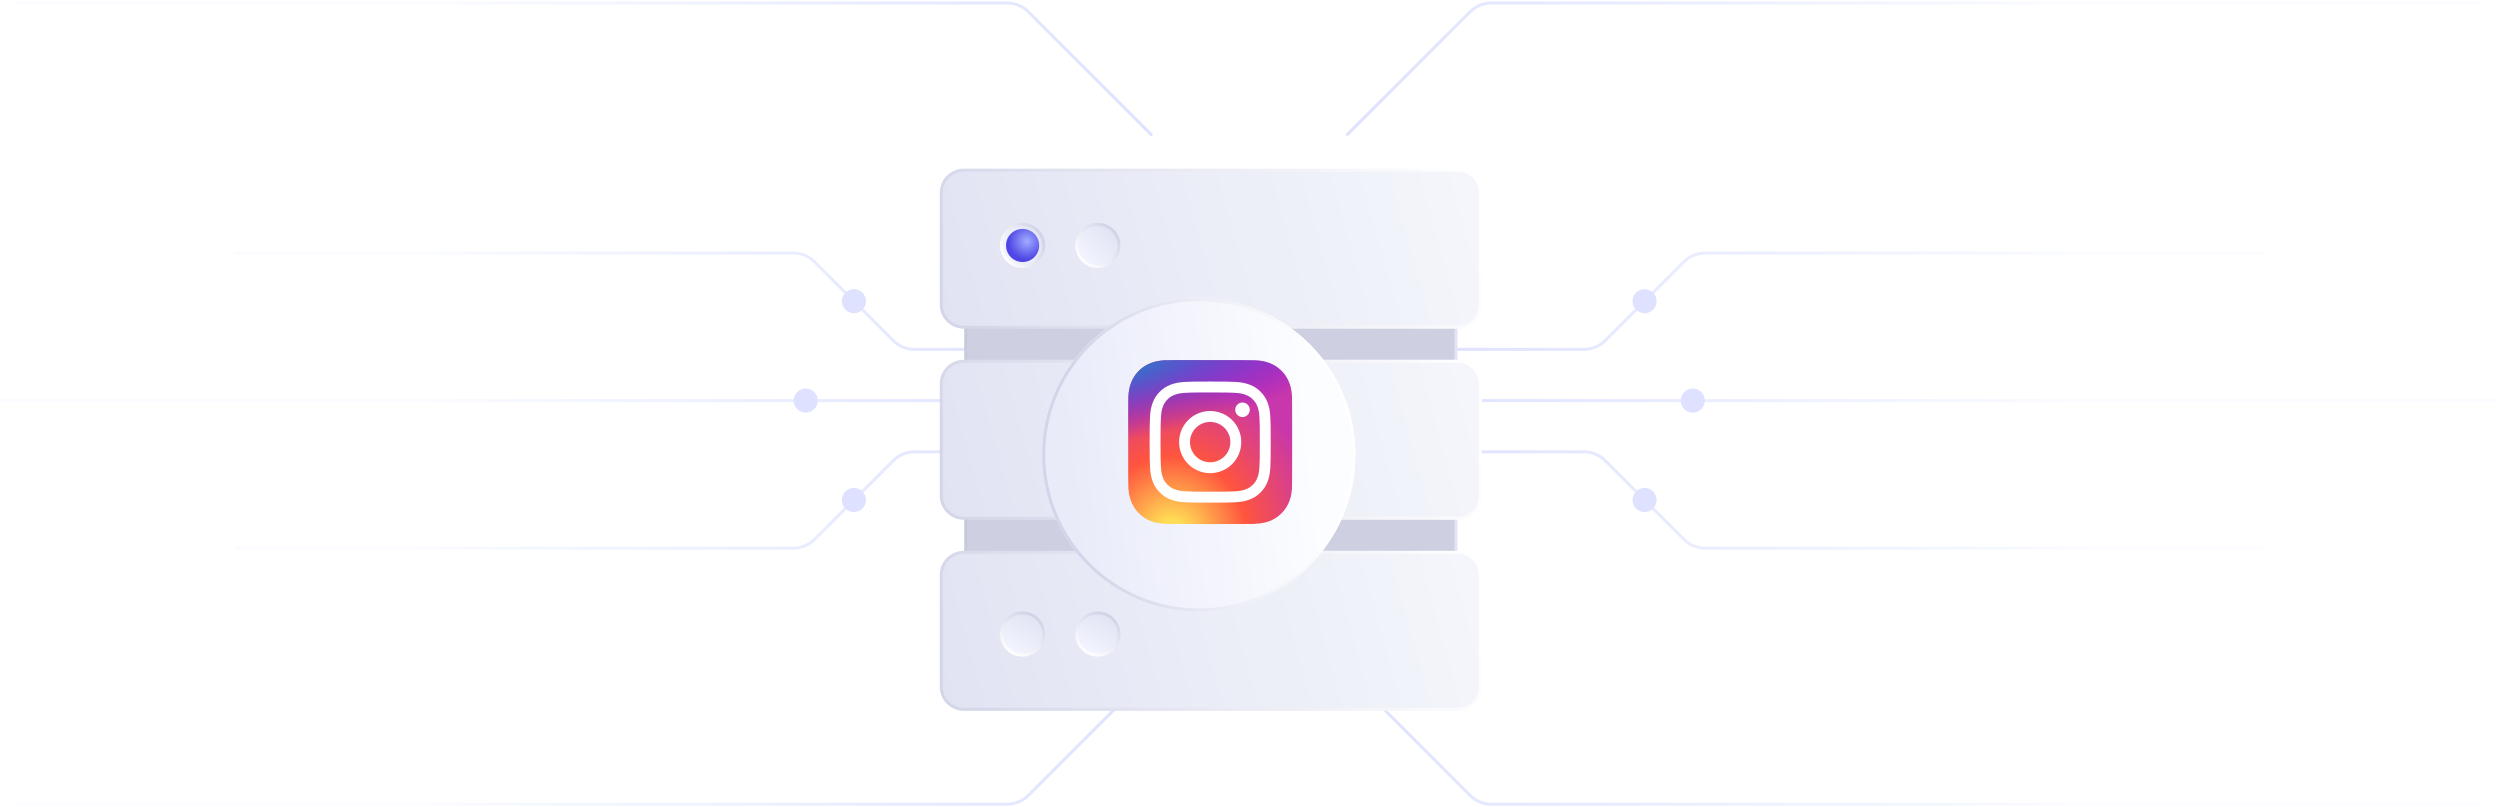 <?xml version="1.0" encoding="UTF-8"?> <svg xmlns="http://www.w3.org/2000/svg" width="830" height="268" viewBox="0 0 830 268" fill="none"><path d="M447 223L488.071 264.071C489.946 265.946 492.49 267 495.142 267H824" stroke="url(#paint0_linear_2275_13091)"></path><path d="M447 45L488.071 3.929C489.946 2.053 492.49 1 495.142 1L824 1" stroke="url(#paint1_linear_2275_13091)"></path><path d="M473 116L525.858 116C528.51 116 531.054 114.946 532.929 113.071L559.071 86.928C560.946 85.053 563.49 83.999 566.142 83.999L751.5 83.999" stroke="url(#paint2_linear_2275_13091)"></path><path d="M473 150L525.858 150C528.51 150 531.054 151.053 532.929 152.928L559.071 179.071C560.946 180.946 563.49 182 566.142 182L751.5 181.999" stroke="url(#paint3_linear_2275_13091)"></path><path d="M467 133L829.5 132.999" stroke="url(#paint4_linear_2275_13091)"></path><circle cx="4" cy="4" r="4" transform="matrix(-4.37114e-08 -1 -1 4.37114e-08 550 170)" fill="#DEE1FF"></circle><circle cx="4" cy="4" r="4" transform="matrix(-4.37114e-08 -1 -1 4.37114e-08 566 137)" fill="#DEE1FF"></circle><circle cx="4" cy="4" r="4" transform="matrix(-4.37114e-08 -1 -1 4.37114e-08 550 104)" fill="#DEE2FF"></circle><path d="M382.5 223L341.429 264.071C339.554 265.946 337.01 267 334.358 267H5.5" stroke="url(#paint5_linear_2275_13091)"></path><path d="M382.5 45L341.429 3.929C339.554 2.053 337.01 1 334.358 1L5.5 1" stroke="url(#paint6_linear_2275_13091)"></path><path d="M356.5 116L303.642 116C300.99 116 298.446 114.946 296.571 113.071L270.429 86.928C268.554 85.053 266.01 83.999 263.358 83.999L78 83.999" stroke="url(#paint7_linear_2275_13091)"></path><path d="M356.5 150L303.642 150C300.99 150 298.446 151.053 296.571 152.928L270.429 179.071C268.554 180.946 266.01 182 263.358 182L78 181.999" stroke="url(#paint8_linear_2275_13091)"></path><path d="M362.5 133L0 132.999" stroke="url(#paint9_linear_2275_13091)"></path><circle cx="283.5" cy="166" r="4" transform="rotate(-90 283.5 166)" fill="#DEE1FF"></circle><circle cx="267.5" cy="133" r="4" transform="rotate(-90 267.5 133)" fill="#DEE1FF"></circle><circle cx="283.5" cy="99.999" r="4" transform="rotate(-90 283.5 99.999)" fill="#DEE2FF"></circle><g filter="url(#filter0_d_2275_13091)"><path d="M332.633 141.999C332.633 137.857 335.991 134.499 340.133 134.499H487.868C492.01 134.499 495.368 137.857 495.368 141.999V179.132C495.368 183.274 492.01 186.632 487.868 186.632H340.133C335.991 186.632 332.633 183.274 332.633 179.132V141.999Z" fill="#CED0E2" stroke="url(#paint10_linear_2275_13091)"></path><path d="M332.633 85.072C332.633 80.929 335.991 77.572 340.133 77.572H487.868C492.01 77.572 495.368 80.929 495.368 85.072V122.204C495.368 126.346 492.01 129.704 487.868 129.704H340.133C335.991 129.704 332.633 126.346 332.633 122.204V85.072Z" fill="#CED0E2" stroke="url(#paint11_linear_2275_13091)"></path><path d="M324.5 51.999C324.5 47.857 327.858 44.499 332 44.499H496C500.142 44.499 503.5 47.857 503.5 51.999V89.132C503.5 93.274 500.142 96.632 496 96.632H332C327.858 96.632 324.5 93.274 324.5 89.132V51.999Z" fill="url(#paint12_linear_2275_13091)" stroke="url(#paint13_linear_2275_13091)"></path><path d="M324.5 115.433C324.5 111.291 327.858 107.933 332 107.933H496C500.142 107.933 503.5 111.291 503.5 115.433V152.565C503.5 156.708 500.142 160.065 496 160.065H332C327.858 160.065 324.5 156.708 324.5 152.565V115.433Z" fill="url(#paint14_linear_2275_13091)" stroke="url(#paint15_linear_2275_13091)"></path><path d="M324.5 178.868C324.5 174.725 327.858 171.368 332 171.368H496C500.142 171.368 503.5 174.725 503.5 178.868V216C503.5 220.142 500.142 223.5 496 223.5H332C327.858 223.5 324.5 220.142 324.5 216V178.868Z" fill="url(#paint16_linear_2275_13091)" stroke="url(#paint17_linear_2275_13091)"></path><g filter="url(#filter1_d_2275_13091)"><circle cx="414" cy="135" r="52" fill="url(#paint18_linear_2275_13091)"></circle><circle cx="414" cy="135" r="51.5" stroke="url(#paint19_linear_2275_13091)"></circle></g><path d="M413.786 107.558C402.421 107.558 399.097 107.57 398.451 107.623C396.119 107.817 394.667 108.184 393.086 108.972C391.868 109.577 390.907 110.278 389.958 111.261C388.231 113.054 387.184 115.26 386.805 117.882C386.621 119.155 386.567 119.415 386.557 125.917C386.552 128.085 386.557 130.937 386.557 134.763C386.557 146.12 386.569 149.44 386.624 150.085C386.812 152.355 387.168 153.783 387.922 155.345C389.362 158.335 392.113 160.579 395.354 161.417C396.476 161.705 397.716 161.865 399.307 161.94C399.981 161.969 406.853 161.99 413.728 161.99C420.604 161.99 427.479 161.982 428.137 161.948C429.979 161.862 431.049 161.718 432.232 161.412C435.494 160.571 438.195 158.36 439.664 155.328C440.404 153.804 440.778 152.321 440.948 150.17C440.985 149.701 441 142.224 441 134.756C441 127.287 440.984 119.824 440.947 119.355C440.775 117.169 440.4 115.699 439.637 114.146C439.011 112.874 438.316 111.924 437.307 110.953C435.506 109.233 433.304 108.186 430.679 107.807C429.407 107.624 429.154 107.569 422.647 107.558H413.786Z" fill="url(#paint20_radial_2275_13091)"></path><path d="M413.786 107.558C402.421 107.558 399.097 107.57 398.451 107.623C396.119 107.817 394.667 108.184 393.086 108.972C391.868 109.577 390.907 110.278 389.958 111.261C388.231 113.054 387.184 115.26 386.805 117.882C386.621 119.155 386.567 119.415 386.557 125.917C386.552 128.085 386.557 130.937 386.557 134.763C386.557 146.12 386.569 149.44 386.624 150.085C386.812 152.355 387.168 153.783 387.922 155.345C389.362 158.335 392.113 160.579 395.354 161.417C396.476 161.705 397.716 161.865 399.307 161.94C399.981 161.969 406.853 161.99 413.728 161.99C420.604 161.99 427.479 161.982 428.137 161.948C429.979 161.862 431.049 161.718 432.232 161.412C435.494 160.571 438.195 158.36 439.664 155.328C440.404 153.804 440.778 152.321 440.948 150.17C440.985 149.701 441 142.224 441 134.756C441 127.287 440.984 119.824 440.947 119.355C440.775 117.169 440.4 115.699 439.637 114.146C439.011 112.874 438.316 111.924 437.307 110.953C435.506 109.233 433.304 108.186 430.679 107.807C429.407 107.624 429.154 107.569 422.647 107.558H413.786Z" fill="url(#paint21_radial_2275_13091)"></path><path d="M413.781 114.676C408.322 114.676 407.637 114.7 405.493 114.797C403.353 114.895 401.893 115.234 400.615 115.731C399.293 116.245 398.171 116.931 397.054 118.049C395.936 119.166 395.25 120.288 394.734 121.609C394.236 122.888 393.897 124.349 393.801 126.487C393.705 128.631 393.68 129.317 393.68 134.776C393.68 140.234 393.704 140.917 393.801 143.061C393.9 145.201 394.238 146.662 394.735 147.94C395.249 149.262 395.935 150.383 397.053 151.5C398.17 152.618 399.291 153.307 400.612 153.82C401.891 154.317 403.352 154.656 405.491 154.754C407.635 154.852 408.32 154.876 413.778 154.876C419.237 154.876 419.92 154.852 422.064 154.754C424.204 154.656 425.666 154.317 426.945 153.82C428.266 153.307 429.386 152.618 430.503 151.5C431.621 150.383 432.307 149.262 432.822 147.94C433.317 146.662 433.656 145.201 433.756 143.062C433.853 140.918 433.878 140.234 433.878 134.776C433.878 129.317 433.853 128.632 433.756 126.488C433.656 124.348 433.317 122.888 432.822 121.609C432.307 120.288 431.621 119.166 430.503 118.049C429.385 116.931 428.267 116.244 426.943 115.731C425.662 115.234 424.201 114.895 422.061 114.797C419.917 114.7 419.235 114.676 413.774 114.676H413.781ZM411.977 118.298C412.513 118.297 413.11 118.298 413.781 118.298C419.147 118.298 419.783 118.317 421.902 118.414C423.862 118.503 424.926 118.831 425.634 119.106C426.572 119.47 427.241 119.906 427.944 120.609C428.647 121.313 429.083 121.983 429.448 122.921C429.723 123.628 430.051 124.692 430.14 126.652C430.236 128.77 430.257 129.407 430.257 134.771C430.257 140.135 430.236 140.772 430.14 142.891C430.05 144.85 429.723 145.914 429.448 146.622C429.084 147.56 428.647 148.228 427.944 148.931C427.24 149.634 426.572 150.07 425.634 150.434C424.926 150.71 423.862 151.037 421.902 151.126C419.784 151.223 419.147 151.244 413.781 151.244C408.414 151.244 407.778 151.223 405.659 151.126C403.699 151.036 402.636 150.709 401.927 150.433C400.989 150.069 400.319 149.634 399.615 148.93C398.912 148.227 398.476 147.558 398.111 146.62C397.836 145.912 397.508 144.849 397.419 142.889C397.323 140.77 397.303 140.134 397.303 134.766C397.303 129.399 397.323 128.765 397.419 126.647C397.509 124.687 397.836 123.623 398.111 122.915C398.475 121.977 398.912 121.307 399.615 120.603C400.319 119.9 400.989 119.464 401.927 119.099C402.635 118.823 403.699 118.496 405.659 118.406C407.513 118.322 408.232 118.297 411.977 118.293V118.298ZM424.509 121.635C423.178 121.635 422.097 122.715 422.097 124.047C422.097 125.378 423.178 126.459 424.509 126.459C425.841 126.459 426.921 125.378 426.921 124.047C426.921 122.715 425.841 121.635 424.509 121.635V121.635ZM413.781 124.454C408.08 124.454 403.459 129.075 403.459 134.776C403.459 140.476 408.08 145.096 413.781 145.096C419.481 145.096 424.101 140.476 424.101 134.776C424.101 129.075 419.481 124.454 413.781 124.454ZM413.781 128.076C417.48 128.076 420.48 131.075 420.48 134.776C420.48 138.476 417.48 141.476 413.781 141.476C410.08 141.476 407.081 138.476 407.081 134.776C407.081 131.075 410.08 128.076 413.781 128.076Z" fill="white"></path><circle cx="351.501" cy="69.499" r="7" transform="rotate(60 351.501 69.499)" fill="url(#paint22_linear_2275_13091)" stroke="url(#paint23_linear_2275_13091)"></circle><circle cx="351.5" cy="69.499" r="5.5" transform="rotate(45 351.5 69.499)" fill="url(#paint24_radial_2275_13091)"></circle><circle cx="351.499" cy="198.5" r="7" transform="rotate(30 351.499 198.5)" fill="url(#paint25_linear_2275_13091)" stroke="url(#paint26_linear_2275_13091)"></circle><circle cx="376.5" cy="69.499" r="7" transform="rotate(45 376.5 69.499)" fill="url(#paint27_linear_2275_13091)" stroke="url(#paint28_linear_2275_13091)"></circle><circle cx="376.499" cy="198.5" r="7" transform="rotate(30 376.499 198.5)" fill="url(#paint29_linear_2275_13091)" stroke="url(#paint30_linear_2275_13091)"></circle></g><defs><filter id="filter0_d_2275_13091" x="298.2" y="42.199" width="207.6" height="207.601" filterUnits="userSpaceOnUse" color-interpolation-filters="sRGB"><feFlood flood-opacity="0" result="BackgroundImageFix"></feFlood><feColorMatrix in="SourceAlpha" type="matrix" values="0 0 0 0 0 0 0 0 0 0 0 0 0 0 0 0 0 0 127 0" result="hardAlpha"></feColorMatrix><feOffset dx="-12" dy="12"></feOffset><feGaussianBlur stdDeviation="6.9"></feGaussianBlur><feComposite in2="hardAlpha" operator="out"></feComposite><feColorMatrix type="matrix" values="0 0 0 0 0.845 0 0 0 0 0.85 0 0 0 0 0.879 0 0 0 0.16 0"></feColorMatrix><feBlend mode="normal" in2="BackgroundImageFix" result="effect1_dropShadow_2275_13091"></feBlend><feBlend mode="normal" in="SourceGraphic" in2="effect1_dropShadow_2275_13091" result="shape"></feBlend></filter><filter id="filter1_d_2275_13091" x="347.2" y="76.2" width="125.6" height="125.6" filterUnits="userSpaceOnUse" color-interpolation-filters="sRGB"><feFlood flood-opacity="0" result="BackgroundImageFix"></feFlood><feColorMatrix in="SourceAlpha" type="matrix" values="0 0 0 0 0 0 0 0 0 0 0 0 0 0 0 0 0 0 127 0" result="hardAlpha"></feColorMatrix><feOffset dx="-4" dy="4"></feOffset><feGaussianBlur stdDeviation="5.4"></feGaussianBlur><feComposite in2="hardAlpha" operator="out"></feComposite><feColorMatrix type="matrix" values="0 0 0 0 0.797 0 0 0 0 0.803 0 0 0 0 0.833 0 0 0 0.31 0"></feColorMatrix><feBlend mode="normal" in2="BackgroundImageFix" result="effect1_dropShadow_2275_13091"></feBlend><feBlend mode="normal" in="SourceGraphic" in2="effect1_dropShadow_2275_13091" result="shape"></feBlend></filter><linearGradient id="paint0_linear_2275_13091" x1="447" y1="245" x2="824" y2="245" gradientUnits="userSpaceOnUse"><stop stop-color="#DEE2FF"></stop><stop offset="0.644" stop-color="#FAFCFF"></stop></linearGradient><linearGradient id="paint1_linear_2275_13091" x1="447" y1="23" x2="824" y2="23" gradientUnits="userSpaceOnUse"><stop stop-color="#DEE2FF"></stop><stop offset="0.644" stop-color="#FAFCFF"></stop></linearGradient><linearGradient id="paint2_linear_2275_13091" x1="473" y1="99.999" x2="751.5" y2="99.999" gradientUnits="userSpaceOnUse"><stop stop-color="#DEE2FF"></stop><stop offset="0.801" stop-color="#FAFCFF"></stop></linearGradient><linearGradient id="paint3_linear_2275_13091" x1="473" y1="166" x2="751.5" y2="165.999" gradientUnits="userSpaceOnUse"><stop stop-color="#DEE2FF"></stop><stop offset="0.801" stop-color="#FAFCFF"></stop></linearGradient><linearGradient id="paint4_linear_2275_13091" x1="467" y1="132.5" x2="829.5" y2="132.499" gradientUnits="userSpaceOnUse"><stop stop-color="#DEE2FF"></stop><stop offset="0.614" stop-color="#FAFCFF"></stop></linearGradient><linearGradient id="paint5_linear_2275_13091" x1="382.5" y1="245" x2="5.5" y2="245" gradientUnits="userSpaceOnUse"><stop stop-color="#DEE2FF"></stop><stop offset="0.644" stop-color="#FAFCFF"></stop></linearGradient><linearGradient id="paint6_linear_2275_13091" x1="382.5" y1="23" x2="5.5" y2="23" gradientUnits="userSpaceOnUse"><stop stop-color="#DEE2FF"></stop><stop offset="0.644" stop-color="#FAFCFF"></stop></linearGradient><linearGradient id="paint7_linear_2275_13091" x1="356.5" y1="99.999" x2="78" y2="99.999" gradientUnits="userSpaceOnUse"><stop stop-color="#DEE2FF"></stop><stop offset="0.801" stop-color="#FAFCFF"></stop></linearGradient><linearGradient id="paint8_linear_2275_13091" x1="356.5" y1="166" x2="78" y2="165.999" gradientUnits="userSpaceOnUse"><stop stop-color="#DEE2FF"></stop><stop offset="0.801" stop-color="#FAFCFF"></stop></linearGradient><linearGradient id="paint9_linear_2275_13091" x1="362.5" y1="132.5" x2="2.18557e-08" y2="132.499" gradientUnits="userSpaceOnUse"><stop stop-color="#DEE2FF"></stop><stop offset="0.614" stop-color="#FAFCFF"></stop></linearGradient><linearGradient id="paint10_linear_2275_13091" x1="332.133" y1="160.565" x2="495.868" y2="160.565" gradientUnits="userSpaceOnUse"><stop stop-color="#C7C9DC"></stop><stop offset="1" stop-color="#E1E4F4"></stop></linearGradient><linearGradient id="paint11_linear_2275_13091" x1="332.133" y1="103.638" x2="495.868" y2="103.638" gradientUnits="userSpaceOnUse"><stop stop-color="#C7C9DC"></stop><stop offset="1" stop-color="#E1E4F4"></stop></linearGradient><linearGradient id="paint12_linear_2275_13091" x1="498" y1="45.5" x2="324" y2="94" gradientUnits="userSpaceOnUse"><stop stop-color="#F4F6FB"></stop><stop offset="1" stop-color="#E1E3F3"></stop></linearGradient><linearGradient id="paint13_linear_2275_13091" x1="324" y1="97" x2="500.5" y2="46" gradientUnits="userSpaceOnUse"><stop stop-color="#D3D5E8"></stop><stop offset="1" stop-color="white"></stop></linearGradient><linearGradient id="paint14_linear_2275_13091" x1="498" y1="108.934" x2="324" y2="157.434" gradientUnits="userSpaceOnUse"><stop stop-color="#F4F6FB"></stop><stop offset="1" stop-color="#E1E3F3"></stop></linearGradient><linearGradient id="paint15_linear_2275_13091" x1="324" y1="160.434" x2="500.5" y2="109.434" gradientUnits="userSpaceOnUse"><stop stop-color="#D3D5E8"></stop><stop offset="1" stop-color="white"></stop></linearGradient><linearGradient id="paint16_linear_2275_13091" x1="498" y1="172.368" x2="324" y2="220.868" gradientUnits="userSpaceOnUse"><stop stop-color="#F4F6FB"></stop><stop offset="1" stop-color="#E1E3F3"></stop></linearGradient><linearGradient id="paint17_linear_2275_13091" x1="324" y1="223.868" x2="500.5" y2="172.868" gradientUnits="userSpaceOnUse"><stop stop-color="#D3D5E8"></stop><stop offset="1" stop-color="white"></stop></linearGradient><linearGradient id="paint18_linear_2275_13091" x1="447.5" y1="95.37" x2="366.681" y2="104.356" gradientUnits="userSpaceOnUse"><stop stop-color="#FCFDFF"></stop><stop offset="1" stop-color="#E9EBF9"></stop></linearGradient><linearGradient id="paint19_linear_2275_13091" x1="378" y1="172.893" x2="458.909" y2="165.123" gradientUnits="userSpaceOnUse"><stop stop-color="#D3D5E8"></stop><stop offset="1" stop-color="white"></stop></linearGradient><radialGradient id="paint20_radial_2275_13091" cx="0" cy="0" r="1" gradientUnits="userSpaceOnUse" gradientTransform="translate(401.017 166.183) rotate(-90) scale(53.947 50.187)"><stop stop-color="#FFDD55"></stop><stop offset="0.1" stop-color="#FFDD55"></stop><stop offset="0.5" stop-color="#FF543E"></stop><stop offset="1" stop-color="#C837AB"></stop></radialGradient><radialGradient id="paint21_radial_2275_13091" cx="0" cy="0" r="1" gradientUnits="userSpaceOnUse" gradientTransform="translate(377.435 111.479) rotate(78.678) scale(24.114 99.423)"><stop stop-color="#3771C8"></stop><stop offset="0.128" stop-color="#3771C8"></stop><stop offset="1" stop-color="#6600FF" stop-opacity="0"></stop></radialGradient><linearGradient id="paint22_linear_2275_13091" x1="351.501" y1="61.999" x2="351.501" y2="76.999" gradientUnits="userSpaceOnUse"><stop stop-color="#E1E3F3"></stop><stop offset="1" stop-color="#F3F5FF"></stop></linearGradient><linearGradient id="paint23_linear_2275_13091" x1="351.501" y1="61.999" x2="351.501" y2="76.999" gradientUnits="userSpaceOnUse"><stop stop-color="#D0D2E6"></stop><stop offset="1" stop-color="white"></stop></linearGradient><radialGradient id="paint24_radial_2275_13091" cx="0" cy="0" r="1" gradientUnits="userSpaceOnUse" gradientTransform="translate(351.5 67.499) rotate(55.008) scale(6.103)"><stop stop-color="#A1ACFF"></stop><stop offset="1" stop-color="#4F46E5"></stop></radialGradient><linearGradient id="paint25_linear_2275_13091" x1="351.499" y1="191" x2="351.499" y2="206" gradientUnits="userSpaceOnUse"><stop stop-color="#E1E3F3"></stop><stop offset="1" stop-color="#F3F5FF"></stop></linearGradient><linearGradient id="paint26_linear_2275_13091" x1="351.499" y1="191" x2="351.499" y2="206" gradientUnits="userSpaceOnUse"><stop stop-color="#D0D2E6"></stop><stop offset="1" stop-color="white"></stop></linearGradient><linearGradient id="paint27_linear_2275_13091" x1="376.5" y1="61.999" x2="376.5" y2="76.999" gradientUnits="userSpaceOnUse"><stop stop-color="#E1E3F3"></stop><stop offset="1" stop-color="#F3F5FF"></stop></linearGradient><linearGradient id="paint28_linear_2275_13091" x1="376.5" y1="61.999" x2="376.5" y2="76.999" gradientUnits="userSpaceOnUse"><stop stop-color="#D0D2E6"></stop><stop offset="1" stop-color="white"></stop></linearGradient><linearGradient id="paint29_linear_2275_13091" x1="376.499" y1="191" x2="376.499" y2="206" gradientUnits="userSpaceOnUse"><stop stop-color="#E1E3F3"></stop><stop offset="1" stop-color="#F3F5FF"></stop></linearGradient><linearGradient id="paint30_linear_2275_13091" x1="376.499" y1="191" x2="376.499" y2="206" gradientUnits="userSpaceOnUse"><stop stop-color="#D0D2E6"></stop><stop offset="1" stop-color="white"></stop></linearGradient></defs></svg> 